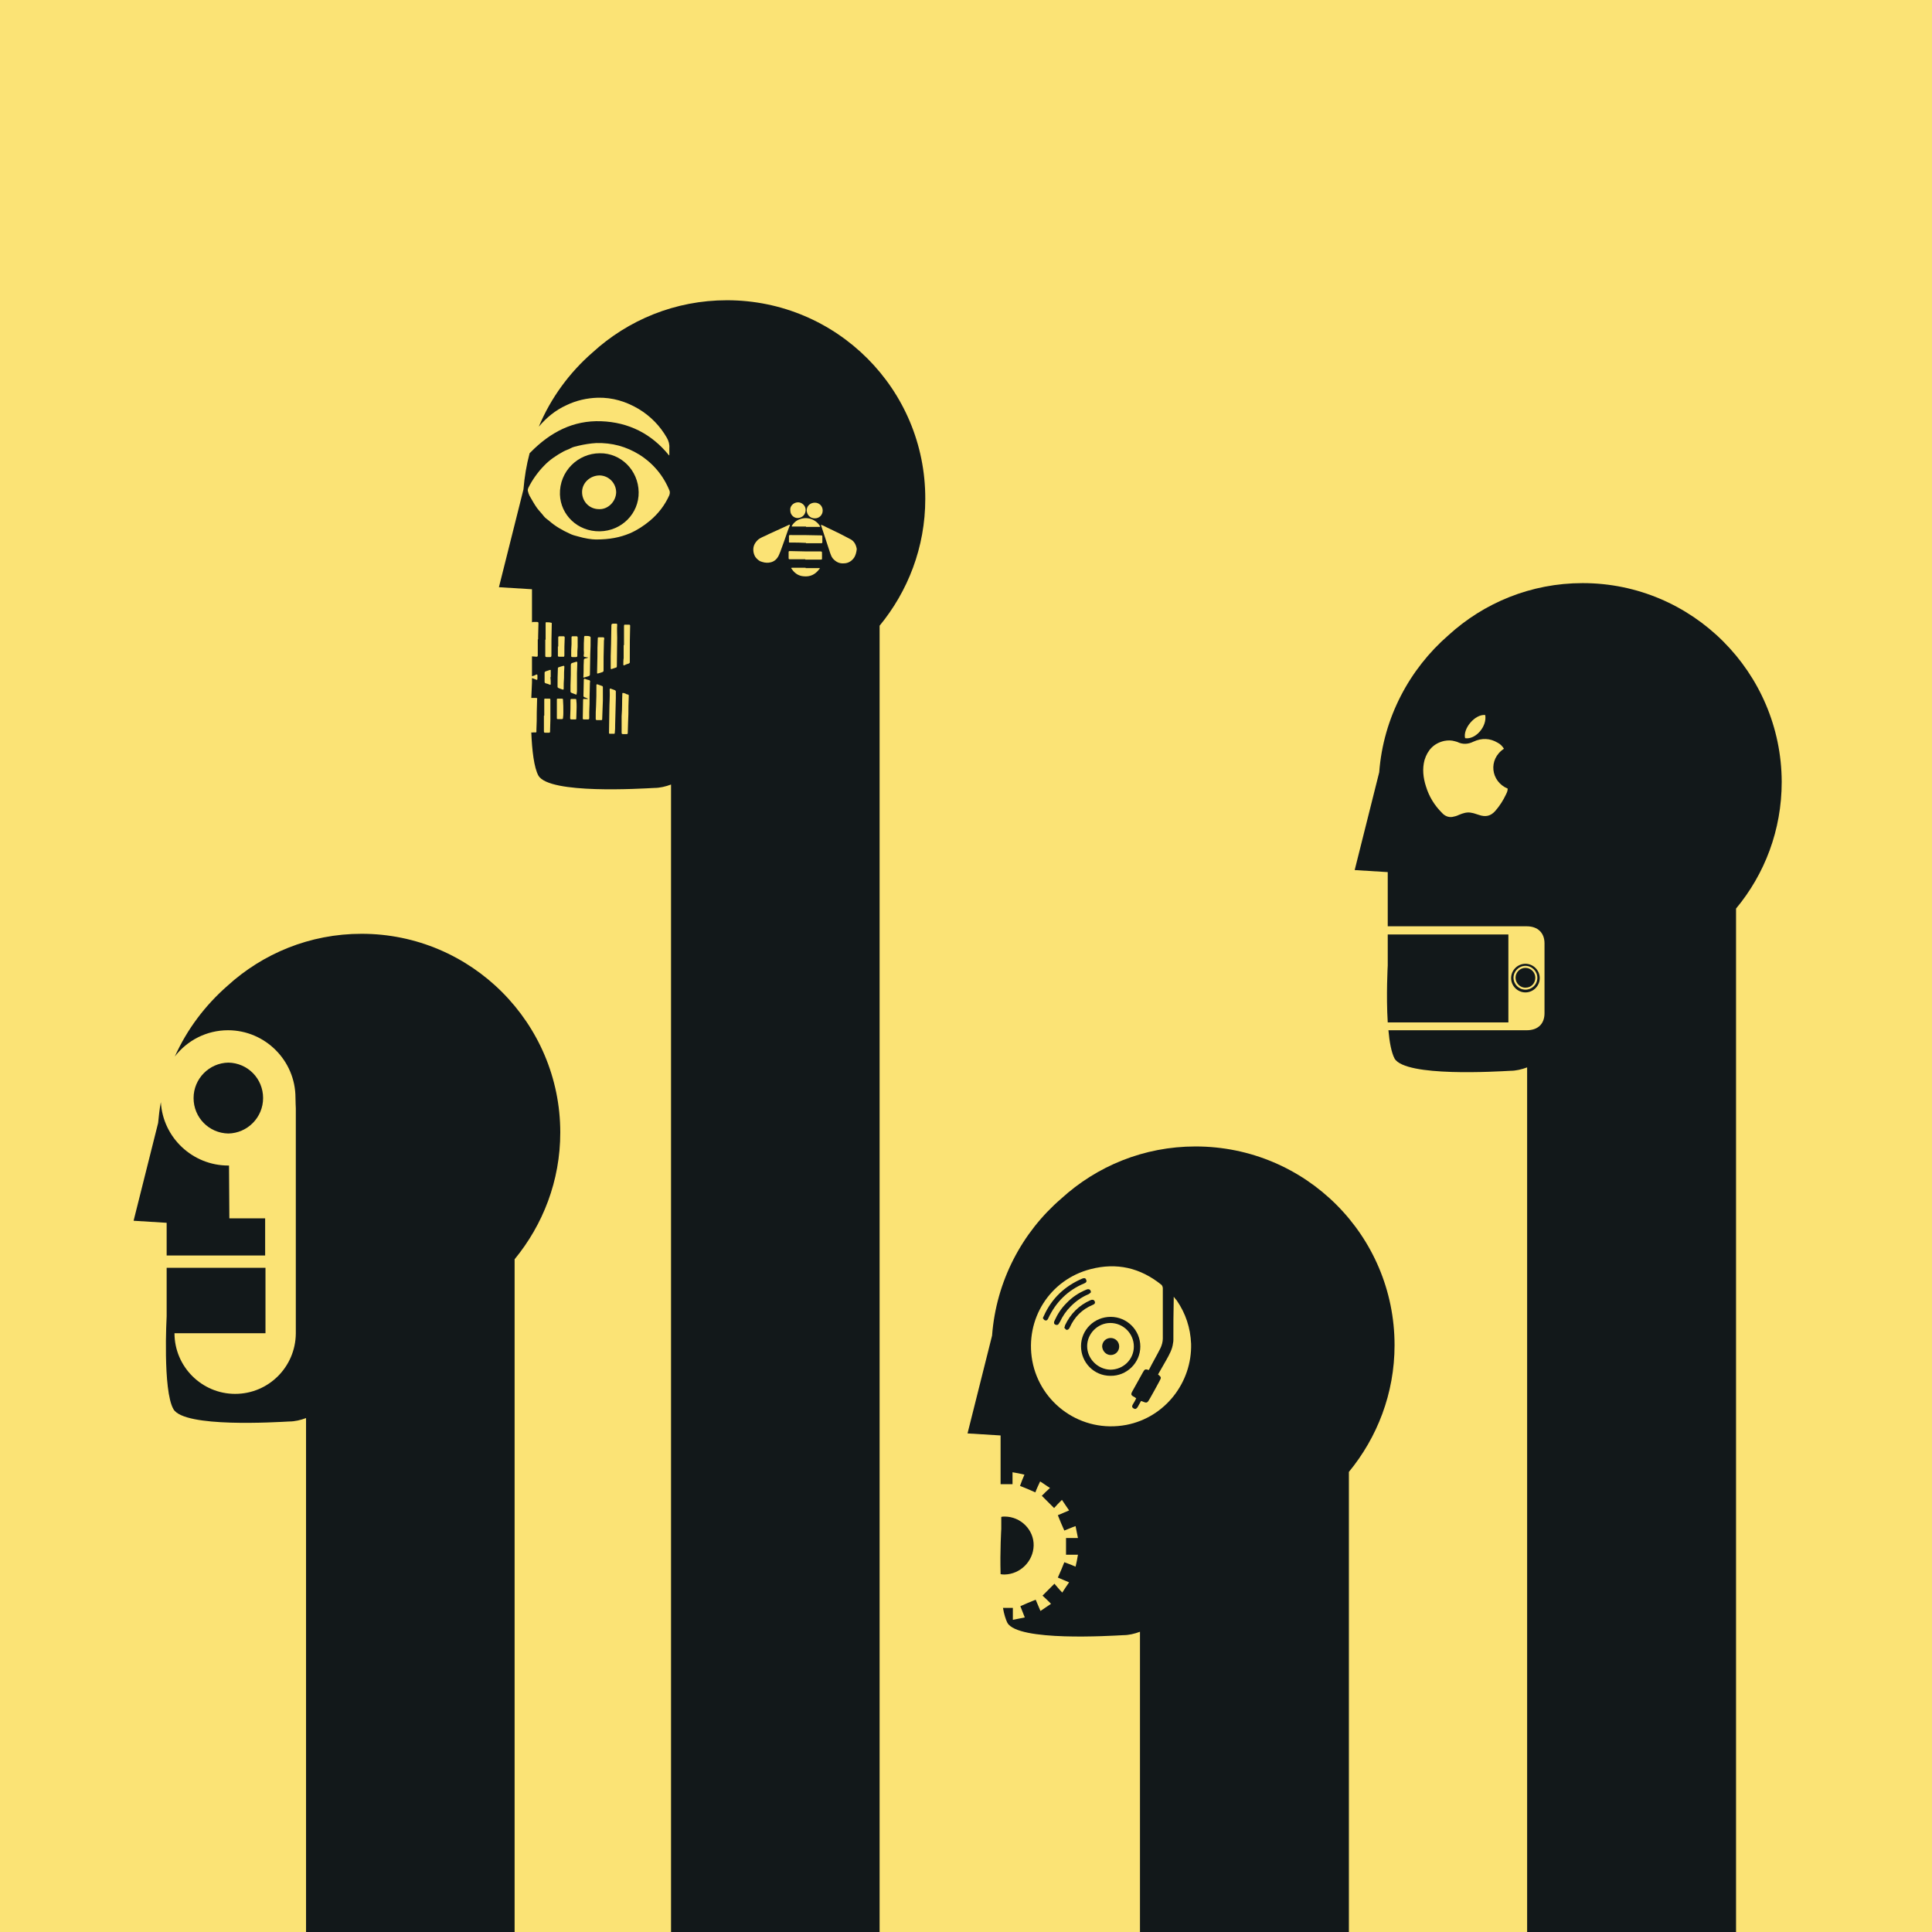 <?xml version="1.0" encoding="utf-8"?>
<!-- Generator: Adobe Illustrator 27.9.0, SVG Export Plug-In . SVG Version: 6.00 Build 0)  -->
<svg version="1.1" id="Layer_1" xmlns="http://www.w3.org/2000/svg" xmlns:xlink="http://www.w3.org/1999/xlink" x="0px" y="0px"
	 viewBox="0 0 566.9 566.9" style="enable-background:new 0 0 566.9 566.9;" xml:space="preserve">
<style type="text/css">
	.st0{fill:#FBE375;}
	.st1{fill:#12181A;}
</style>
<g>
	<polygon class="st0" points="-43.1,62 -43.1,682.5 637,682.5 637,-17.1 -43.1,-17.1 	"/>
</g>
<path class="st1" d="M48.9,368.4h28.9v-10.9H67.3L67.2,342c-0.1,0-0.1,0-0.2,0v0c-10.5,0-19.2-8.2-19.8-18.6c-0.4,2-0.6,4.1-0.8,6.1
	l-7.2,28.7l9.7,0.6V368.4L48.9,368.4z"/>
<g>
	<path class="st1" d="M77.2,322.2c0-5.7-4.5-10.3-10.2-10.4v0c-5.6,0.1-10.2,4.7-10.2,10.4c0,5.7,4.5,10.3,10.2,10.4l0,0
		C72.6,332.5,77.2,327.9,77.2,322.2L77.2,322.2z"/>
	<path class="st1" d="M106.1,274c-15.2,0-29,5.8-39.4,15.3C60.2,295,54.9,302,51.3,310c3.6-4.7,9.3-7.7,15.6-7.7l0,0
		c10.9,0,19.8,8.9,19.8,19.8c0,1.1,0.1,3.1,0.1,3.1v32.2h0v33.9h0c-0.1,9.8-8,17.7-17.8,17.7c-9.8,0-17.8-8-17.8-17.8h26.7V372H48.9
		v14.2c0,0-1.2,21.8,2,27.3c3.2,5.5,30.1,3.8,34,3.6c1.6,0,3.3-0.4,4.9-1v216.5h20.4h20.4H151V369.5c8.3-10.1,13.4-23,13.4-37.2
		C164.4,300.2,138.3,274,106.1,274L106.1,274z"/>
	<path class="st1" d="M176,133c-6.4,0-11.9,5.3-11.7,12.1c0.2,6,5.2,10.9,11.7,10.8c6.4-0.1,11.5-5.2,11.4-11.5
		C187.3,138,182.2,132.9,176,133L176,133z M175.8,149.4c-3,0-5.1-2.4-5-5.2c0.1-2.6,2.4-4.7,5.2-4.7c2.7,0.1,4.8,2.3,4.8,5
		C180.7,147.2,178.4,149.5,175.8,149.4L175.8,149.4z"/>
	<path class="st1" d="M213.3,88.1c-15.2,0-29,5.8-39.4,15.3c-6.8,5.9-12.3,13.4-15.8,21.8c2.2-2.6,4.8-4.8,8.1-6.3
		c2.9-1.4,6-2.1,9.2-2.2c4.3-0.1,8.3,1.1,12,3.3c3.5,2.1,6.3,5,8.3,8.5c0.5,0.9,0.8,1.9,0.7,3c0,0.7,0,1.4,0,2.1c0,0-0.1,0-0.1,0
		c-5.1-6.3-11.8-9.7-19.9-10c-8.2-0.3-14.9,3.2-20.7,9.1c-0.1,0.1-0.2,0.2-0.3,0.3c-0.9,3.4-1.5,6.9-1.8,10.6l-7.2,28.7l9.7,0.6v13
		c0-1,0-1.9,0-2.9c0-0.5,0-0.5,0.5-0.5c0.3,0,0.7,0,1,0c0.3,0,0.4,0.1,0.4,0.4c0,1.3-0.1,2.6-0.1,3.9c0,0.3,0,0.5,0,0.8
		c0,0-0.1,0-0.1,0c0,1.6,0,3.2,0,4.7c0,0.3-0.1,0.4-0.4,0.4c-0.4,0-0.8-0.1-1.2-0.1c-0.1,0-0.1,0-0.1,0v5.8c0,0,0.1,0,0.1,0
		c0.3-0.1,0.7-0.2,1-0.4c0.4-0.2,0.5-0.1,0.5,0.3c0,0.1,0,0.2,0,0.4h0c0,0,0,0.1,0,0.1c0,0.8,0,0.8-0.7,0.5
		c-0.3-0.1-0.5-0.2-0.8-0.3c0,0-0.1,0-0.1,0v1.2c0,0-0.1,1.8-0.2,4.6c0.1,0,0.2,0,0.4,0c0.3,0,0.7,0,1,0c0.3,0,0.4,0.1,0.3,0.4
		c0,1.3-0.1,2.5-0.1,3.8c0,1.7,0,3.4-0.1,5.1c0,1,0.1,0.8-0.8,0.8c-0.2,0-0.5,0.1-0.7,0c0.2,5.2,0.8,10.4,2.1,12.7
		c3.2,5.5,30.1,3.8,34,3.6c1.6,0,3.3-0.4,4.9-1v341.1h20.4h20.4h20.4V183.6c8.3-10.1,13.4-23,13.4-37.2
		C271.6,114.2,245.5,88.1,213.3,88.1L213.3,88.1z M161.5,211.1c0,1.2-0.1,2.4-0.1,3.6c0,0.2-0.1,0.3-0.3,0.3c-0.4,0-0.7,0-1.1,0
		c-0.3,0-0.4-0.1-0.4-0.4c0-1.5,0-3.1,0-4.6c0,0,0.1,0,0.1,0c0-1.6,0-3.1,0-4.7c0-0.2,0.1-0.4,0.3-0.3c0.3,0,0.7,0,1,0
		c0.5,0,0.5,0,0.5,0.5C161.5,207.3,161.5,209.2,161.5,211.1L161.5,211.1z M161.6,200.7c0,0.2-0.1,0.3-0.3,0.2
		c-0.4-0.2-0.8-0.3-1.2-0.4c-0.2-0.1-0.3-0.2-0.3-0.4c0-0.9,0-1.8,0-2.7c0-0.2,0.1-0.3,0.3-0.4c0.4-0.1,0.8-0.3,1.2-0.4
		c0.3-0.1,0.3,0,0.3,0.2c0,0.6,0,1.3,0,1.9h-0.1C161.6,199.4,161.6,200.1,161.6,200.7L161.6,200.7z M161.8,192.4
		c0,0.2-0.1,0.4-0.3,0.4c-0.4,0-0.7,0-1.1,0c-0.3,0-0.4-0.1-0.4-0.4c0-1.6,0-3.1,0-4.7c0,0,0.1,0,0.1,0c0-1.5,0-3.1,0-4.6
		c0-0.5,0-0.6,0.5-0.5c0.3,0,0.7,0,1,0.1c0.2,0,0.4,0.1,0.3,0.4C161.8,186.1,161.8,189.2,161.8,192.4L161.8,192.4z M165.3,208.9
		c0,0.6,0,1.2-0.1,1.8c0,0.2-0.1,0.3-0.3,0.3c-0.4,0-0.8,0-1.2,0c-0.3,0-0.3-0.1-0.3-0.3c0-0.9,0-1.8,0-2.7h0c0-0.9,0-1.8,0-2.7
		c0-0.3,0.1-0.3,0.3-0.3c0.4,0,0.7,0,1.1,0c0.4,0,0.4,0.1,0.4,0.4C165.3,206.6,165.3,207.7,165.3,208.9L165.3,208.9z M165.5,198.9
		L165.5,198.9c-0.1,1-0.1,2.1-0.1,3.1c0,0.4-0.1,0.4-0.4,0.3c-0.4-0.1-0.8-0.3-1.1-0.4c-0.2-0.1-0.3-0.2-0.3-0.4
		c0-1.8,0-3.6,0.1-5.4c0-0.1,0-0.2,0.2-0.3c0.4-0.1,0.8-0.3,1.3-0.4c0.3-0.1,0.4,0,0.4,0.3C165.5,196.7,165.5,197.8,165.5,198.9
		L165.5,198.9z M165.6,192.3c0,0.3-0.1,0.5-0.4,0.4c-0.4,0-0.7,0-1.1,0c-0.3,0-0.4-0.1-0.4-0.3c0-0.9,0-1.8,0-2.7c0,0,0.1,0,0.1,0
		c0-0.9,0-1.7,0-2.6c0-0.3,0.1-0.4,0.4-0.4c0.4,0,0.7,0,1.1,0c0.3,0,0.4,0.1,0.4,0.4C165.6,188.8,165.6,190.6,165.6,192.3
		L165.6,192.3z M169.2,207.5c0,1.1-0.1,2.2-0.1,3.3c0,0.3-0.1,0.3-0.3,0.3c-0.4,0-0.7,0-1.1,0c-0.3,0-0.4-0.1-0.4-0.4
		c0.1-1.8,0.1-3.6,0.1-5.3c0-0.3,0.1-0.3,0.3-0.3c0.4,0,0.8,0,1.1,0c0.3,0,0.3,0.1,0.3,0.3C169.2,206.1,169.2,206.8,169.2,207.5
		L169.2,207.5z M169.3,197.5c0,1.6,0,3.2,0,4.9c0,0.4,0,0.8-0.1,1.2c0,0.1,0,0.3-0.2,0.2c-0.4-0.2-0.9-0.3-1.3-0.5
		c-0.2-0.1-0.3-0.2-0.3-0.4c0-0.6,0-1.2,0-1.8c0.1-2,0.1-4,0.1-5.9c0-0.4,0.1-0.6,0.5-0.7c0.3-0.1,0.7-0.2,1-0.3
		c0.3-0.1,0.4,0,0.4,0.3C169.4,195.5,169.3,196.5,169.3,197.5L169.3,197.5z M169.5,189.8L169.5,189.8c-0.1,0.9-0.1,1.7-0.1,2.6
		c0,0.3-0.1,0.4-0.4,0.4c-0.3,0-0.7,0-1,0c-0.4,0-0.4-0.1-0.4-0.5c0-1.1,0-2.2,0.1-3.3c0-0.7,0-1.3,0-2c0-0.2,0.1-0.3,0.3-0.3
		c0.4,0,0.7,0,1.1,0c0.3,0,0.4,0.1,0.4,0.4C169.5,188.1,169.5,188.9,169.5,189.8L169.5,189.8z M173.1,200.2c0,1.3-0.1,2.7-0.1,4
		c0,1.6,0,3.2-0.1,4.7c0,0.6,0,1.2,0,1.8c0,0.3-0.1,0.4-0.4,0.4c-0.4,0-0.8,0-1.2,0c-0.2,0-0.3-0.1-0.3-0.3c0-1.8,0.1-3.6,0.1-5.4
		c0-0.3,0.1-0.4,0.4-0.3c0.3,0,0.6,0,1,0c0,0,0,0,0-0.1c-0.3-0.1-0.6-0.3-1-0.4c-0.2-0.1-0.3-0.2-0.3-0.4c0-1.6,0.1-3.1,0.1-4.7
		c0-0.3,0.1-0.4,0.4-0.3c0.4,0.2,0.9,0.3,1.3,0.4C173.2,199.9,173.2,200.1,173.1,200.2L173.1,200.2z M173.3,187.2
		c0,1.6,0,3.1-0.1,4.7c0,2-0.1,4-0.1,6c0,0.3-0.1,0.4-0.4,0.5c-0.3,0.1-0.6,0.2-1,0.3c-0.5,0.2-0.6,0.2-0.5-0.4
		c0.1-1.4,0-2.7,0.1-4.1c0-0.9,0-0.9,0.9-1.1c0.1,0,0.3-0.1,0.4-0.2c-0.3,0-0.5,0-0.8-0.1c-0.5,0-0.6-0.2-0.5-0.7
		c0.1-0.4,0-0.9,0-1.4c0-1.3,0-2.5,0.1-3.8c0-0.2,0.1-0.2,0.2-0.3c0.5,0,1,0,1.4,0.1C173.4,186.9,173.3,187.1,173.3,187.2
		L173.3,187.2z M176.9,205.6C176.9,205.6,176.9,205.6,176.9,205.6c-0.1,1.8-0.1,3.6-0.2,5.4c0,0.3-0.1,0.3-0.4,0.3
		c-0.4,0-0.7,0-1.1,0c-0.3,0-0.4-0.1-0.4-0.4c0-1.3,0-2.6,0.1-3.8c0.1-1.9,0.1-3.8,0.1-5.7c0-0.1,0-0.2,0-0.4c0-0.2,0.1-0.2,0.3-0.2
		c0.5,0.2,0.9,0.3,1.4,0.5c0.1,0,0.2,0.2,0.2,0.3C176.9,202.8,176.9,204.2,176.9,205.6L176.9,205.6z M177.2,188.7L177.2,188.7
		c-0.1,2.7-0.1,5.4-0.1,8.1c0,0.2-0.1,0.3-0.3,0.4c-0.4,0.1-0.8,0.3-1.3,0.4c-0.3,0.1-0.3,0-0.3-0.3c0-1.6,0.1-3.1,0.1-4.7
		c0-1.7,0-3.4,0.1-5.1c0-0.5,0-0.5,0.5-0.5c0.3,0,0.6,0,1,0c0.3,0,0.4,0.1,0.4,0.4C177.2,187.8,177.2,188.2,177.2,188.7L177.2,188.7
		z M180.7,204.8c-0.1,2.8-0.1,5.4-0.2,7.9c0,0.8,0,1.5-0.1,2.3c0,0.2-0.1,0.4-0.3,0.3c-0.4,0-0.8,0-1.1,0c-0.2,0-0.3,0-0.3-0.3
		c0-2.2,0.1-4.4,0.1-6.6c0-2,0.2-4,0.1-6c0-0.4,0.1-0.4,0.4-0.3c0.4,0.1,0.7,0.3,1.1,0.4c0.2,0.1,0.3,0.2,0.3,0.4
		C180.7,203.6,180.7,204.3,180.7,204.8L180.7,204.8z M181.1,183.4c-0.1,1.2,0,2.4,0,3.7c0,2.8-0.1,5.6-0.1,8.4
		c0,0.2-0.1,0.4-0.3,0.4c-0.4,0.1-0.8,0.3-1.2,0.4c-0.2,0.1-0.3,0-0.3-0.2c0-0.6,0-1.1,0-1.7c0-0.6,0-1.3,0-1.9
		c0-1.2,0.1-2.3,0.1-3.5c0-1.8,0.1-3.7,0.1-5.5c0-0.3,0.1-0.5,0.5-0.5c0.3,0,0.6,0,0.9,0C181,183,181.1,183,181.1,183.4L181.1,183.4
		z M184.5,204.2c0,1-0.1,2-0.1,3c0,1.5,0,3.1-0.1,4.6c0,1.1-0.1,2.2-0.1,3.3c0,0.2-0.1,0.3-0.3,0.3c-0.4,0-0.7,0-1.1,0
		c-0.3,0-0.4-0.1-0.4-0.4c0-1.9,0-3.7,0-4.8c0.2-2.6,0.1-4.5,0.2-6.4c0-0.6,0-0.5,0.6-0.4c0.4,0.1,0.7,0.4,1.1,0.4
		C184.5,203.9,184.5,204,184.5,204.2L184.5,204.2z M184.8,192.6c0,0.6,0,1.1,0,1.7c0,0.2-0.1,0.3-0.3,0.4c-0.4,0.1-0.9,0.3-1.3,0.5
		c-0.2,0.1-0.3,0-0.3-0.2c0-0.6,0-1.3,0.1-1.9c0-1.3,0-2.6,0-3.8c0,0,0.1,0,0.1,0c0-1.9,0-3.7,0-5.6c0-0.3,0.1-0.5,0.4-0.4
		c0.4,0,0.7,0,1.1,0c0.2,0,0.3,0.1,0.3,0.3C184.8,186.4,184.8,189.5,184.8,192.6L184.8,192.6z M196.4,145.3
		c-1.3,2.9-3.2,5.4-5.7,7.5c-1.8,1.5-3.8,2.8-5.9,3.7c-2.9,1.2-5.9,1.8-9.9,1.8c-1.2,0-3.3-0.3-5.3-0.9c-0.8-0.2-1.6-0.4-2.4-0.8
		c-2.2-1-4.3-2.2-6.1-3.8c-0.5-0.4-1.1-0.8-1.5-1.3c-0.6-0.8-1.4-1.6-2-2.4c-0.8-1.1-1.5-2.4-2.2-3.6c-0.2-0.4-0.4-0.9-0.5-1.4
		c-0.1-0.3,0-0.6,0.1-0.9c0.6-1.2,1.3-2.4,2.1-3.5c0.8-1.1,1.6-2.1,2.6-3.1c1.6-1.7,3.6-3,5.6-4.1c0.7-0.4,1.5-0.6,2.2-1
		c0.7-0.4,1.5-0.5,2.2-0.7c1.7-0.4,3.5-0.7,5.3-0.8c4.6-0.1,8.7,1,12.6,3.4c4.1,2.6,7.1,6.2,8.9,10.7
		C196.6,144.7,196.5,145,196.4,145.3L196.4,145.3z M239.1,147.5c1.3,0,2.3,1,2.3,2.3c0,1.3-1,2.3-2.3,2.3c-1.4,0-2.3-1-2.4-2.3
		C236.7,148.4,237.8,147.5,239.1,147.5L239.1,147.5z M232,159.2C231.9,159.2,231.9,159.2,232,159.2c-0.6,0-0.5,0-0.5-0.4
		c0-0.5,0-1,0-1.5c0-0.2,0.1-0.3,0.3-0.3c3.1,0,6.1,0,9.2,0.1c0.2,0,0.3,0.1,0.3,0.3c0,0.6,0,1.1,0,1.7c0,0.2-0.1,0.3-0.3,0.3
		c-1.5,0-3,0-4.5,0c0,0,0-0.1,0-0.1C234.9,159.2,233.4,159.2,232,159.2L232,159.2z M240.2,153.8c0.2,0.2,0.3,0.4,0.4,0.6
		c0.1,0.1,0.1,0.2-0.1,0.2c-0.5,0-1.1,0-1.6,0c-0.8,0-1.6,0-2.4,0c0,0,0-0.1,0-0.1c-1.1,0-2.2,0-3.2,0c-0.3,0-0.5,0-0.8,0
		c-0.3,0-0.2-0.1-0.1-0.3c0.3-0.5,0.7-0.9,1.2-1.3C235.7,151.5,238.5,151.8,240.2,153.8L240.2,153.8z M234,147.4
		c1.3-0.1,2.4,1,2.4,2.2c0,1.3-0.9,2.3-2.2,2.4c-1.1,0.1-2.3-0.8-2.3-2.2C231.7,148.5,232.8,147.5,234,147.4L234,147.4z M229,161.8
		c-0.3,0.7-0.5,1.4-1,2c-0.6,0.8-1.5,1.2-2.4,1.3c-0.9,0.1-1.7-0.1-2.5-0.4c-0.6-0.3-1-0.7-1.4-1.2c-0.3-0.4-0.5-1-0.6-1.5
		c-0.2-1.3,0.1-2.3,1-3.3c0.4-0.5,1-0.8,1.6-1.1c0.6-0.3,1.2-0.5,1.7-0.8c1.5-0.7,3.1-1.4,4.6-2.1c0.5-0.2,1-0.5,1.5-0.7
		c0.1,0,0.2-0.1,0.3,0c-0.2,0.6-0.4,1.1-0.6,1.6C230.5,157.6,229.8,159.7,229,161.8L229,161.8z M240.4,167c-1.2,1.6-2.7,2.3-4.6,2.1
		c-1.4-0.1-2.5-0.8-3.3-1.9c-0.1-0.1-0.2-0.3-0.3-0.4c-0.1-0.2,0-0.2,0.2-0.2c0.9,0,1.8,0,2.7,0c0.4,0,0.9,0,1.3,0c0,0,0,0,0,0.1
		c1.2,0,2.5,0,3.7,0c0.1,0,0.2,0,0.2,0c0.1,0,0.2,0,0.3,0.1C240.5,166.9,240.4,167,240.4,167L240.4,167z M240.9,164.2
		c-1.5,0-3.1,0-4.6,0c0,0,0,0,0-0.1c-1.5,0-3.1,0-4.6,0c-0.2,0-0.3-0.1-0.3-0.3c0-0.6,0-1.2,0-1.8c0-0.2,0.1-0.3,0.3-0.3
		c1.6,0,3.1,0.1,4.7,0.1c1.4,0,2.7,0,4.1,0c0.7,0,0.7,0,0.7,0.7c0,0.4,0,0.9,0,1.3C241.2,164.1,241.2,164.2,240.9,164.2L240.9,164.2
		z M250.7,163.5c-0.7,1.1-1.8,1.8-3.1,1.8c-1.3,0.1-2.3-0.4-3.2-1.4c-0.4-0.5-0.6-1-0.8-1.6c-0.6-1.9-1.3-3.9-1.9-5.8
		c-0.3-0.8-0.5-1.6-0.8-2.4c0,0,0,0,0.1-0.1c0.5,0.2,1,0.4,1.5,0.7c0.8,0.4,1.7,0.8,2.5,1.2c0.8,0.4,1.7,0.8,2.6,1.3
		c0.7,0.4,1.4,0.7,2.1,1.1c1,0.6,1.5,1.6,1.7,2.8C251.3,162,251.1,162.8,250.7,163.5L250.7,163.5z"/>
	<path class="st1" d="M303.3,453.5c0.1-4.6-3.8-8.5-8.5-8.5c-0.4,0-0.7,0-1,0.1v3.5c0,0-0.4,6.5-0.2,13.3c0.4,0.1,0.8,0.1,1.2,0.1
		C299.4,461.9,303.2,458.1,303.3,453.5L303.3,453.5z"/>
	<path class="st1" d="M350.8,336.4c-15.2,0-29,5.8-39.4,15.3c-11.5,9.9-19.1,24.2-20.3,40.2l-7.2,28.7l9.7,0.6v14.3h3.5v-3.5
		c1.2,0.2,2.3,0.4,3.5,0.7c-0.5,1.1-0.9,2.2-1.3,3.3c1.5,0.6,3,1.2,4.5,1.9c0.4-1.1,0.9-2.1,1.4-3.2c1,0.6,1.9,1.3,2.9,1.9
		c-0.9,0.8-1.7,1.6-2.4,2.3c1.3,1.3,2.4,2.4,3.6,3.6c0.6-0.7,1.4-1.5,2.3-2.4c0.7,1.1,1.4,2,2.1,3.1c-1.1,0.5-2.2,0.9-3.3,1.4
		c0.6,1.5,1.2,3,1.9,4.5c1.1-0.4,2.1-0.9,3.3-1.3c0.2,1.2,0.5,2.3,0.7,3.5h-3.5v4.9h3.5c-0.2,1.2-0.4,2.3-0.7,3.5
		c-1.1-0.5-2.2-0.9-3.3-1.3c-0.6,1.5-1.2,3-1.9,4.5c1.1,0.5,2.2,0.9,3.3,1.4c-0.7,1-1.3,1.9-2,3c-0.9-0.9-1.6-1.8-2.3-2.6
		c-1.2,1.2-2.4,2.4-3.5,3.5c0.8,0.7,1.6,1.5,2.5,2.4c-1.1,0.7-2,1.4-3.1,2.1c-0.5-1.1-0.9-2.2-1.4-3.3c-1.5,0.6-3,1.2-4.5,1.9
		c0.4,1.1,0.9,2.2,1.3,3.3c-1.2,0.2-2.3,0.5-3.5,0.7v-3.5h-2.9c0.3,1.8,0.8,3.4,1.3,4.4c3.2,5.5,30.1,3.8,34,3.6
		c1.6,0,3.3-0.4,4.9-1v92.9H355h20.4h20.4V431.9c8.3-10.1,13.4-23,13.4-37.2C409.2,362.5,383.1,336.4,350.8,336.4L350.8,336.4z
		 M330.5,418.1c-13.2,2.5-25.3-6.3-27.6-18.8c-2.2-12.2,5.1-23.8,17.1-26.9c7.7-2,14.6-0.4,20.8,4.6c0.2,0.2,0.4,0.6,0.4,1
		c0,4.9,0,9.9,0,14.8c0,0.9-0.3,2-0.7,2.8c-1.1,2.2-2.3,4.2-3.4,6.4c-1-0.3-1.2-0.3-1.7,0.6c-1,1.8-2,3.6-3,5.4
		c-0.7,1.2-0.6,1.4,0.6,2c0.1,0.1,0.2,0.2,0.4,0.3c-0.3,0.6-0.6,1.2-1,1.8c-0.3,0.5-0.3,0.9,0.3,1.2c0.5,0.3,0.8,0,1.1-0.4
		c0.3-0.6,0.7-1.2,1-1.8c0.1,0,0.1,0,0.1,0c1.7,0.7,1.7,0.7,2.6-0.9c0.9-1.6,1.8-3.2,2.7-4.9c0.6-1.1,0.6-1.2-0.4-2
		c0.8-1.4,1.6-2.8,2.4-4.2c0.9-1.6,1.8-3.2,2-5c0.1-0.4,0.1-0.7,0.1-1.1c0-3.9,0-7.8,0.1-11.7c0-0.2,0-0.4,0-0.8
		c0.4,0.5,0.6,0.8,0.9,1.1c2.6,3.8,4,8,4.2,12.7C349.8,405.6,341.9,415.9,330.5,418.1L330.5,418.1z"/>
</g>
<path class="st1" d="M332.7,395.1c0-3.8-3.1-6.9-6.9-6.9c-3.7,0-6.8,3.1-6.8,6.8c0,3.7,3.1,6.8,6.8,6.9
	C329.6,401.9,332.7,398.9,332.7,395.1 M317.2,395c0-4.8,3.9-8.6,8.7-8.6c4.8,0,8.7,3.9,8.7,8.7c0,4.8-4,8.7-8.8,8.6
	C321,403.7,317.2,399.8,317.2,395"/>
<path class="st1" d="M306,386.8c0.1-0.3,0.2-0.5,0.3-0.7c2.3-5.1,6.1-8.7,11.2-10.9c0.5-0.2,1-0.3,1.2,0.3c0.3,0.6-0.1,0.9-0.6,1.1
	c-4.8,2-8.3,5.5-10.5,10.2c-0.2,0.5-0.5,0.8-1,0.6C306.4,387.4,306.2,387,306,386.8"/>
<path class="st1" d="M320.1,379.2c-0.2,0.2-0.5,0.5-0.8,0.6c-1.9,0.8-3.6,2-5.1,3.5c-1.4,1.4-2.4,2.9-3.2,4.6
	c-0.1,0.1-0.1,0.2-0.2,0.3c-0.2,0.5-0.6,0.7-1.1,0.5c-0.5-0.2-0.5-0.7-0.3-1.1c0.9-2,2-3.7,3.5-5.2c1.7-1.8,3.7-3.1,5.9-4
	C319.5,378.1,320.1,378.4,320.1,379.2"/>
<path class="st1" d="M312.3,389.6c0.1-0.3,0.2-0.5,0.2-0.7c1.6-3.4,4.1-5.9,7.5-7.4c0.5-0.2,0.9-0.2,1.2,0.3
	c0.3,0.6-0.1,0.9-0.6,1.1c-3.1,1.3-5.3,3.5-6.7,6.6c-0.2,0.4-0.5,0.8-1,0.7C312.7,390.1,312.5,389.8,312.3,389.6"/>
<g>
	<path class="st1" d="M328.4,395.1c0,1.4-1.1,2.5-2.5,2.5c-1.3,0-2.4-1.1-2.5-2.5c0-1.4,1.1-2.5,2.5-2.5
		C327.3,392.6,328.4,393.7,328.4,395.1"/>
	<path class="st1" d="M464.4,171.1c-15.2,0-29,5.8-39.4,15.3c-11.4,9.9-19.1,24.2-20.3,40.2l-7.2,28.7l9.7,0.6v15.9
		c5.3,0,10.7,0,16,0c8.3,0,16.5,0,24.8,0c3.2,0,5.2,1.9,5.2,5c0,6.8,0,13.7,0,20.5c0,3.2-2,5-5.2,5c-13.5,0-27,0-40.6,0
		c0.3,3.5,0.9,6.6,1.8,8.3c3.2,5.5,30.1,3.8,34,3.6c1.6,0,3.3-0.4,4.9-1v305.6h20.4H489h20.4V266.6c8.4-10.1,13.4-23,13.4-37.2
		C522.7,197.3,496.6,171.1,464.4,171.1L464.4,171.1z M435.8,209.8c0.6,3.3-2.8,7.3-5.9,6.8C429.2,213.8,432.8,209.5,435.8,209.8
		L435.8,209.8z M441.9,233.1c-0.8,1.7-1.8,3.3-3.1,4.8c-1.4,1.6-2.9,1.9-4.9,1.2c-0.7-0.2-1.4-0.5-2.1-0.6c-1.3-0.3-2.5,0.1-3.7,0.6
		c-0.6,0.3-1.3,0.5-1.9,0.6c-1.2,0.2-2.3-0.3-3.1-1.2c-2.2-2.2-3.8-4.8-4.7-7.8c-0.8-2.5-1.1-5.1-0.4-7.7c0.9-2.9,2.7-4.9,5.8-5.6
		c1.1-0.2,2.1-0.2,3.1,0.1c0.2,0.1,0.5,0.1,0.7,0.2c1.6,0.8,3.2,0.7,4.8-0.1c2.4-1.1,4.8-1,7,0.3c0.8,0.4,1.4,1,1.9,1.8
		c-4.7,3.1-3.9,9.6,1.1,11.7C442.4,232,442.2,232.5,441.9,233.1L441.9,233.1z"/>
</g>
<path class="st1" d="M442.6,274.2h-35.4v9.1c0,0-0.5,8.8,0,16.7h35.4V274.2L442.6,274.2z"/>
<path class="st1" d="M450.5,286.9c0-1.6-1.3-2.9-2.9-2.9c-1.6,0-2.9,1.3-2.9,2.9c0,1.6,1.4,3,3,2.9
	C449.3,289.8,450.5,288.5,450.5,286.9L450.5,286.9z"/>
<path class="st1" d="M447.6,282.8c-2.3,0-4.2,1.9-4.2,4.2c0,2.3,1.9,4.2,4.2,4.2c2.3,0,4.2-1.9,4.2-4.2
	C451.8,284.7,449.9,282.8,447.6,282.8L447.6,282.8z M447.6,290.4c-1.9,0-3.5-1.6-3.5-3.5c0-1.9,1.6-3.5,3.5-3.5
	c1.9,0,3.5,1.6,3.5,3.5C451.1,288.9,449.5,290.4,447.6,290.4L447.6,290.4z"/>
</svg>
